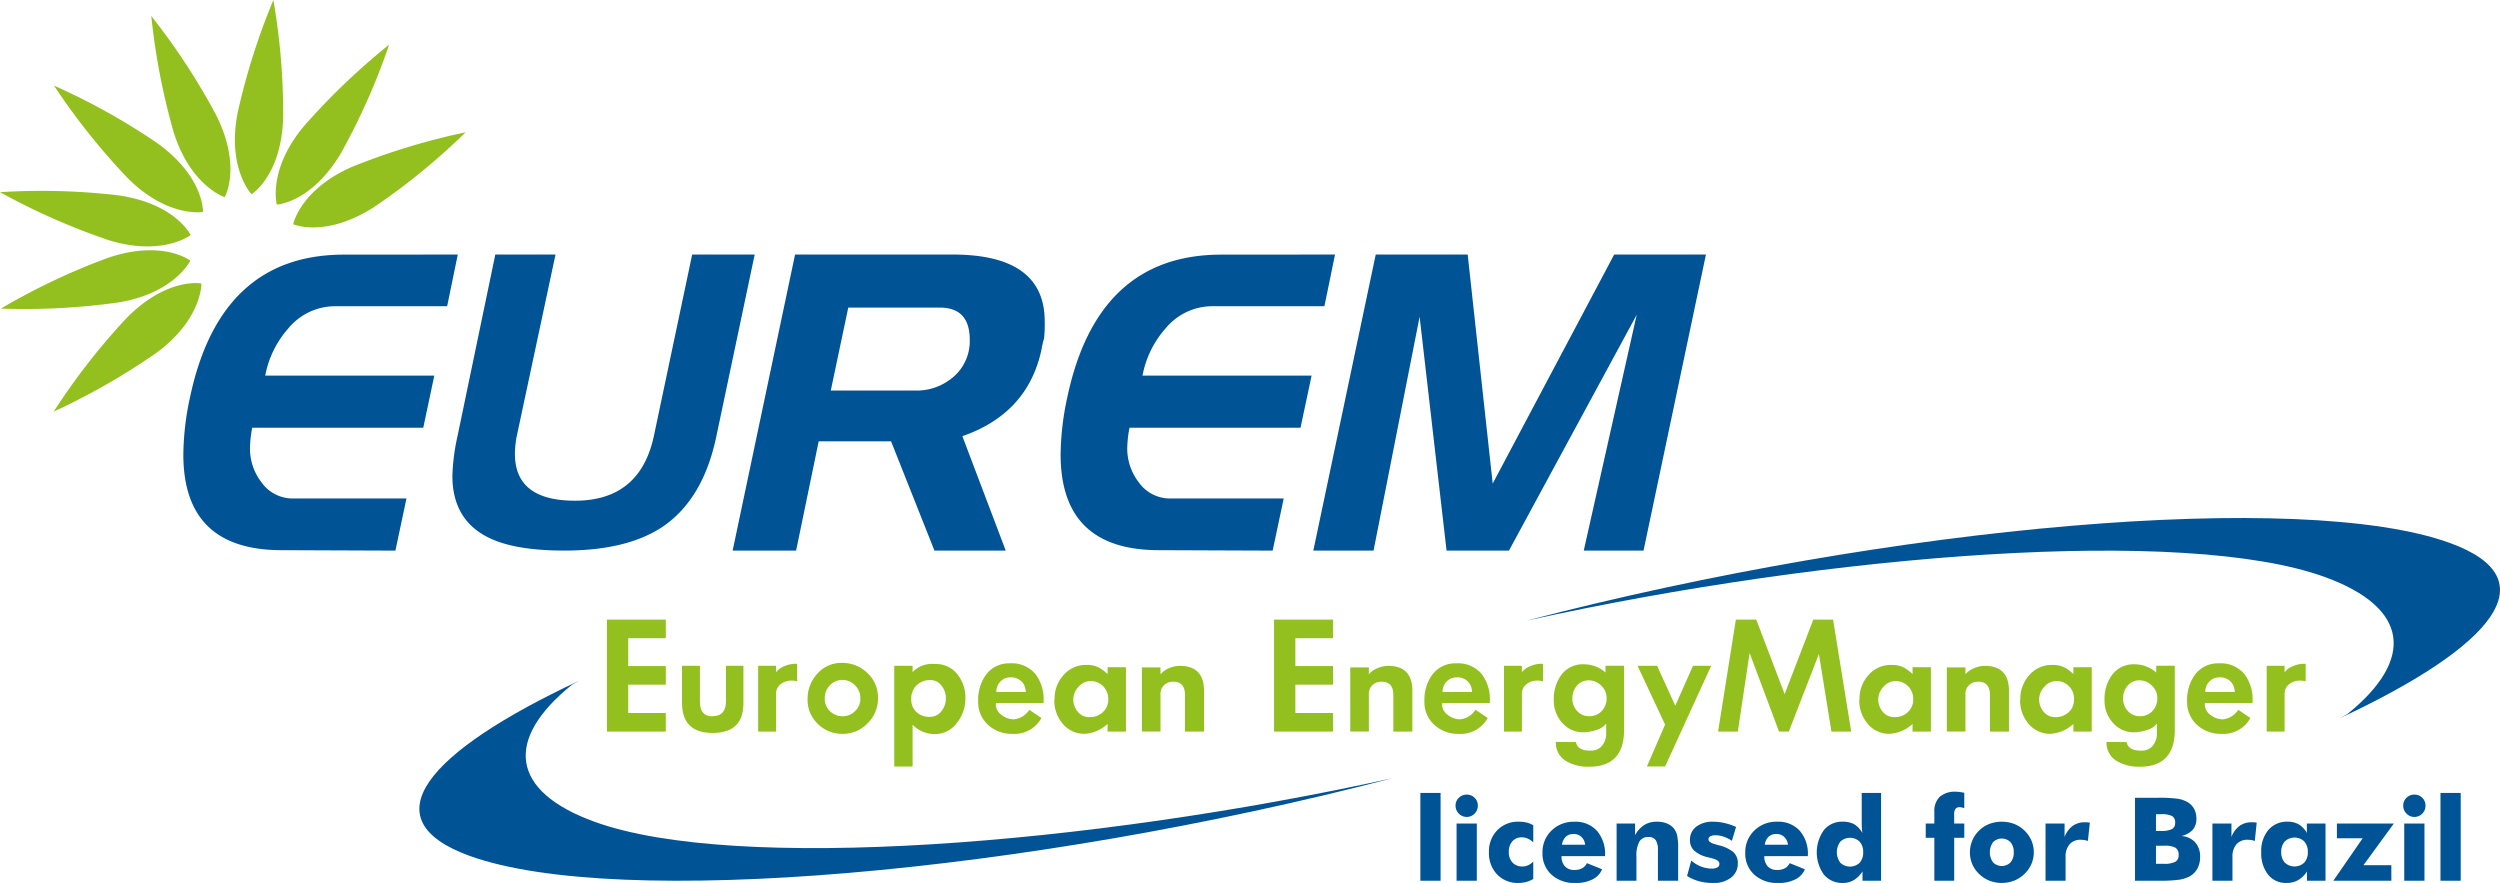 <svg id="Layer_1" data-name="Layer 1" xmlns="http://www.w3.org/2000/svg" viewBox="0 0 294 103.836">
  <defs>
    <style>
      .cls-1 {
        fill: #005496;
      }

      .cls-2 {
        fill: #93c01f;
      }
    </style>
  </defs>
  <title>Logo Eurem</title>
  <g>
    <path class="cls-1" d="M163.791,91.507c-36.1,7.965-77.425,11.074-93.824,5.151-9.983-3.605-10.669-9.7-2.706-16.132l.876-.486C50.1,88.481,43.418,96.382,55.245,100.657c17.3,6.248,65.3,2.133,108.546-9.15Z"/>
    <path class="cls-1" d="M179.53,72.989c36.1-7.965,77.425-11.074,93.824-5.151,9.981,3.607,10.67,9.7,2.7,16.132l-.876.487c18.035-8.44,24.721-16.344,12.892-20.618-17.294-6.248-65.3-2.133-108.544,9.15Z"/>
    <g>
      <path class="cls-1" d="M53.835,29.934l-1.25,6.078H39.364A7.139,7.139,0,0,0,33.9,38.626a11.555,11.555,0,0,0-2.706,5.543H51.076l-1.3,6.131H29.659a14.125,14.125,0,0,0-.261,2.316,6.476,6.476,0,0,0,1.355,4.106,4.482,4.482,0,0,0,3.7,1.9H47.8l-1.3,6.131L33.117,64.7q-11.556,0-11.556-11.256a32.908,32.908,0,0,1,.781-6.7q3.539-16.8,18.115-16.8Z"/>
      <path class="cls-1" d="M88.752,29.934,84.223,51.407q-1.509,7.115-6.039,10.359-4.216,2.983-11.816,2.982-5.83,0-8.9-1.519Q53.2,61.137,53.2,55.953a24.56,24.56,0,0,1,.625-4.764l4.424-21.255h7.08L60.815,51.083a10.926,10.926,0,0,0-.259,2.3q0,5.5,7.062,5.5,7.685,0,9.295-7.691L81.4,29.934Z"/>
      <path class="cls-1" d="M122.474,41.138q-1.612,7.487-9.3,10.156l5.1,13.454h-8.383L104.79,51.9H96.278L93.623,64.748H86.159L93.5,29.934h18.531q10.826,0,10.827,7.853a16.388,16.388,0,0,1-.071,1.989A10.822,10.822,0,0,0,122.474,41.138Zm-8.432-1.189q0-3.776-3.532-3.777H99.757L97.7,45.929h9.941a6.575,6.575,0,0,0,4.111-1.311A5.549,5.549,0,0,0,114.042,39.949Z"/>
      <path class="cls-1" d="M157,29.934l-1.25,6.078H142.532a7.139,7.139,0,0,0-5.466,2.614,11.555,11.555,0,0,0-2.707,5.543h19.884l-1.3,6.131H132.827a14.125,14.125,0,0,0-.261,2.316,6.476,6.476,0,0,0,1.355,4.106,4.483,4.483,0,0,0,3.7,1.9h13.343l-1.3,6.131L136.285,64.7q-11.556,0-11.556-11.256a32.9,32.9,0,0,1,.781-6.7q3.539-16.8,18.115-16.8Z"/>
      <path class="cls-1" d="M200.619,29.934l-7.34,34.814h-7.03l6.229-27.735L177.454,64.748h-7.338l-3.169-27.5-5.416,27.5h-7.083l7.339-34.814H172.6l2.942,26.93,14.285-26.93Z"/>
    </g>
    <path class="cls-2" d="M41.452,19.6c-6.118,2.649-6.976,6.766-6.976,6.766s3.739,1.671,9.507-2.011A77.717,77.717,0,0,0,54.76,15.558,79.229,79.229,0,0,0,41.452,19.6ZM12.72,28.223c6.364,1.986,9.7-.576,9.7-.576s-1.743-3.7-8.519-4.678A77.7,77.7,0,0,0,0,22.6,79.338,79.338,0,0,0,12.72,28.223Zm11.153-3.3s.173-4.09-5.378-8.094A77.777,77.777,0,0,0,6.344,10.063,79.273,79.273,0,0,0,15.01,20.941C19.728,25.649,23.873,24.926,23.873,24.926Zm2.552-1.741s2.051-3.544-1.013-9.663a77.778,77.778,0,0,0-7.62-11.636,79.131,79.131,0,0,0,2.629,13.658C22.419,21.9,26.425,23.185,26.425,23.185Zm-4.048,7.469s-3.229-2.518-9.711-.32A77.874,77.874,0,0,0,.1,36.292a79.085,79.085,0,0,0,13.888-.735C20.559,34.449,22.377,30.654,22.377,30.654ZM32.147,0a79.226,79.226,0,0,0-4.2,13.262c-1.276,6.541,1.636,9.577,1.636,9.577S33.078,20.7,33.3,13.862A77.711,77.711,0,0,0,32.147,0ZM45.762,5.253A79.06,79.06,0,0,0,35.714,14.87c-4.26,5.126-3.162,9.187-3.162,9.187s4.089-.2,7.569-6.089A77.775,77.775,0,0,0,45.762,5.253Zm-30.9,32.17A77.621,77.621,0,0,0,6.321,48.4,79.255,79.255,0,0,0,18.4,41.49c5.371-3.944,5.29-8.15,5.29-8.15S19.669,32.545,14.866,37.423Z"/>
    <g>
      <path class="cls-2" d="M78.3,86.034H71.374V72.865H78.3v2.186H73.88V78.33H78.3v2.186H73.88v3.332H78.3Z"/>
      <path class="cls-2" d="M87.427,82.718q0,3.476-3.623,3.476-3.6,0-3.6-3.54V78.3h2.106v4.215q0,1.724,1.438,1.724l.063-.022q1.564,0,1.564-1.767V78.3h2.053Z"/>
      <path class="cls-2" d="M93.744,80.127a2.366,2.366,0,0,0-.684-.086,1.966,1.966,0,0,0-1.261.427,1.375,1.375,0,0,0-.534,1.131v4.435H89.159V78.3h2.106v.757a2.184,2.184,0,0,1,1-.721,3.25,3.25,0,0,1,1.218-.276h.261Z"/>
      <path class="cls-2" d="M103.255,82.1a4.08,4.08,0,0,1-1.225,2.956A3.966,3.966,0,0,1,99.1,86.3a4.042,4.042,0,0,1-2.93-1.174,3.89,3.89,0,0,1-1.2-2.9,4.318,4.318,0,0,1,1.151-3,3.722,3.722,0,0,1,2.877-1.27,4.2,4.2,0,0,1,3.015,1.195A3.921,3.921,0,0,1,103.255,82.1Zm-2.079.077v-.085a2.068,2.068,0,0,0-.627-1.493,2,2,0,0,0-1.477-.64,1.956,1.956,0,0,0-1.477.64,2.129,2.129,0,0,0-.605,1.514,2.037,2.037,0,0,0,.605,1.514,2.075,2.075,0,0,0,1.519.6,1.989,1.989,0,0,0,1.445-.608A1.954,1.954,0,0,0,101.176,82.174Z"/>
      <path class="cls-2" d="M113.529,82.113a4.515,4.515,0,0,1-.961,2.852,3.168,3.168,0,0,1-2.6,1.362,3.624,3.624,0,0,1-2.647-1.1v4.916h-2.159V78.3h2.159v.736a3.153,3.153,0,0,1,2.561-.949h.128a3.162,3.162,0,0,1,2.6,1.235A4.332,4.332,0,0,1,113.529,82.113Zm-2.292-.006a2.342,2.342,0,0,0-.513-1.469,1.582,1.582,0,0,0-1.3-.66,2.235,2.235,0,0,0-1.634.617,2.167,2.167,0,0,0-.63,1.619,1.985,1.985,0,0,0,.609,1.513,2.164,2.164,0,0,0,1.548.575,1.7,1.7,0,0,0,1.388-.66A2.371,2.371,0,0,0,111.236,82.107Z"/>
      <path class="cls-2" d="M122.731,82.675h-5.6l-.021.149a1.529,1.529,0,0,0,.681,1.259,2.366,2.366,0,0,0,1.447.511,2.471,2.471,0,0,0,1.809-1.12l1.426.963a3.611,3.611,0,0,1-3.412,1.863,4.073,4.073,0,0,1-2.879-1.068,3.616,3.616,0,0,1-1.152-2.778,5.067,5.067,0,0,1,.917-3.1,3.364,3.364,0,0,1,2.836-1.346,3.616,3.616,0,0,1,3.007,1.285,4.953,4.953,0,0,1,.938,3.209Zm-2.09-1.306a2.476,2.476,0,0,0-.213-.842,1.689,1.689,0,0,0-1.621-.864,1.549,1.549,0,0,0-1.173.5,1.7,1.7,0,0,0-.469,1.21Z"/>
      <path class="cls-2" d="M132.412,86.034h-2.159v-.9a4.347,4.347,0,0,1-2.664,1.162,3.251,3.251,0,0,1-2.642-1.219,4.187,4.187,0,0,1-.959-2.8l.027-.063a4.1,4.1,0,0,1,1.064-2.834,3.452,3.452,0,0,1,2.683-1.186h.085a3,3,0,0,1,1.448.345,4.83,4.83,0,0,1,.958.732v-.811h2.159Zm-2.079-3.8a2.1,2.1,0,0,0-.6-1.531,2.022,2.022,0,0,0-1.51-.61,1.841,1.841,0,0,0-1.382.675,2.11,2.11,0,0,0-.617,1.445,2.227,2.227,0,0,0,.531,1.5,1.734,1.734,0,0,0,1.383.621,2.2,2.2,0,0,0,1.563-.588A1.981,1.981,0,0,0,130.332,82.23Z"/>
      <path class="cls-2" d="M141.592,86.034h-2.239V81.726q0-1.557-1.387-1.557a1.492,1.492,0,0,0-1.061.4,1.371,1.371,0,0,0-.431,1.045v4.414h-2.186V78.485h2.186v.81a2.569,2.569,0,0,1,1.017-.716,3.226,3.226,0,0,1,1.253-.275q2.826,0,2.848,2.9Z"/>
      <path class="cls-2" d="M156.76,86.034h-6.931V72.865h6.931v2.186h-4.425V78.33h4.425v2.186h-4.425v3.332h4.425Z"/>
      <path class="cls-2" d="M166.095,86.034h-2.239V81.726q0-1.557-1.387-1.557a1.491,1.491,0,0,0-1.061.4,1.371,1.371,0,0,0-.431,1.045v4.414h-2.186V78.485h2.186v.81a2.57,2.57,0,0,1,1.017-.716,3.225,3.225,0,0,1,1.253-.275q2.826,0,2.848,2.9Z"/>
      <path class="cls-2" d="M175.211,82.675h-5.6l-.022.149a1.527,1.527,0,0,0,.681,1.259,2.364,2.364,0,0,0,1.447.511,2.47,2.47,0,0,0,1.809-1.12l1.426.963a3.611,3.611,0,0,1-3.412,1.863,4.075,4.075,0,0,1-2.879-1.068,3.615,3.615,0,0,1-1.151-2.778,5.067,5.067,0,0,1,.917-3.1,3.364,3.364,0,0,1,2.836-1.346,3.617,3.617,0,0,1,3.007,1.285,4.958,4.958,0,0,1,.938,3.209Zm-2.09-1.306a2.466,2.466,0,0,0-.213-.842,1.688,1.688,0,0,0-1.62-.864,1.548,1.548,0,0,0-1.174.5,1.7,1.7,0,0,0-.469,1.21Z"/>
      <path class="cls-2" d="M181.454,80.127a2.368,2.368,0,0,0-.684-.086,1.967,1.967,0,0,0-1.261.427,1.375,1.375,0,0,0-.534,1.131v4.435h-2.106V78.3h2.106v.757a2.184,2.184,0,0,1,1-.721,3.247,3.247,0,0,1,1.217-.276h.262Z"/>
      <path class="cls-2" d="M190.991,85.841q0,4.325-4.11,4.325a5.108,5.108,0,0,1-2.662-.638,2.5,2.5,0,0,1-1.256-2.278l2.365.021q.191,1,1.64,1h.128a1.6,1.6,0,0,0,1.31-.586,2.173,2.173,0,0,0,.479-1.418V85.1a2.237,2.237,0,0,1-1.215.763,4.89,4.89,0,0,1-1.449.255,3.213,3.213,0,0,1-2.536-1.151,3.86,3.86,0,0,1-.959-2.645,4.749,4.749,0,0,1,.851-2.9,3.088,3.088,0,0,1,2.635-1.3,3.817,3.817,0,0,1,2.592.965v-.8h2.186Zm-2.053-3.757a1.967,1.967,0,0,0-.636-1.454,2.034,2.034,0,0,0-1.461-.62,1.756,1.756,0,0,0-1.388.62,2.2,2.2,0,0,0-.541,1.5,2.113,2.113,0,0,0,.561,1.485,1.834,1.834,0,0,0,1.409.61,1.941,1.941,0,0,0,1.483-.61A2.142,2.142,0,0,0,188.939,82.084Z"/>
      <path class="cls-2" d="M201.234,78.3l-5.417,11.836h-2.14l2.137-4.924L192.575,78.3h2.3l2.136,4.687,2.087-4.687Z"/>
      <path class="cls-2" d="M217.7,86.034h-2.322l-1.477-9.12-3.537,9.12h-1.151l-3.459-9.243-1.385,9.243h-2.322l2.09-13.169h2.4l3.336,8.765,3.371-8.765h2.327Z"/>
      <path class="cls-2" d="M227.074,86.034h-2.159v-.9a4.349,4.349,0,0,1-2.664,1.162,3.25,3.25,0,0,1-2.641-1.219,4.185,4.185,0,0,1-.959-2.8l.027-.063a4.1,4.1,0,0,1,1.064-2.834,3.452,3.452,0,0,1,2.683-1.186h.085a3,3,0,0,1,1.448.345,4.84,4.84,0,0,1,.958.732v-.811h2.159Zm-2.079-3.8a2.105,2.105,0,0,0-.6-1.531,2.022,2.022,0,0,0-1.51-.61,1.842,1.842,0,0,0-1.383.675,2.11,2.11,0,0,0-.616,1.445,2.225,2.225,0,0,0,.532,1.5,1.734,1.734,0,0,0,1.383.621,2.2,2.2,0,0,0,1.563-.588A1.981,1.981,0,0,0,224.995,82.23Z"/>
      <path class="cls-2" d="M236.254,86.034h-2.239V81.726q0-1.557-1.386-1.557a1.491,1.491,0,0,0-1.061.4,1.369,1.369,0,0,0-.431,1.045v4.414H228.95V78.485h2.186v.81a2.572,2.572,0,0,1,1.018-.716,3.225,3.225,0,0,1,1.253-.275q2.826,0,2.847,2.9Z"/>
      <path class="cls-2" d="M245.989,86.034H243.83v-.9a4.345,4.345,0,0,1-2.662,1.162,3.25,3.25,0,0,1-2.642-1.219,4.185,4.185,0,0,1-.96-2.8l.027-.063a4.1,4.1,0,0,1,1.065-2.834,3.452,3.452,0,0,1,2.682-1.186h.085a2.994,2.994,0,0,1,1.448.345,4.794,4.794,0,0,1,.958.732v-.811h2.159Zm-2.079-3.8a2.1,2.1,0,0,0-.595-1.531,2.025,2.025,0,0,0-1.511-.61,1.838,1.838,0,0,0-1.381.675,2.112,2.112,0,0,0-.618,1.445,2.234,2.234,0,0,0,.531,1.5,1.736,1.736,0,0,0,1.383.621,2.2,2.2,0,0,0,1.564-.588A1.98,1.98,0,0,0,243.91,82.23Z"/>
      <path class="cls-2" d="M255.757,85.841q0,4.325-4.112,4.325a5.1,5.1,0,0,1-2.661-.638,2.5,2.5,0,0,1-1.258-2.278l2.366.021q.192,1,1.641,1h.127a1.6,1.6,0,0,0,1.311-.586,2.169,2.169,0,0,0,.48-1.418V85.1a2.237,2.237,0,0,1-1.215.763,4.89,4.89,0,0,1-1.45.255,3.214,3.214,0,0,1-2.536-1.151,3.856,3.856,0,0,1-.958-2.645,4.754,4.754,0,0,1,.85-2.9,3.087,3.087,0,0,1,2.634-1.3,3.821,3.821,0,0,1,2.594.965v-.8h2.186ZM253.7,82.084a1.971,1.971,0,0,0-.636-1.454,2.034,2.034,0,0,0-1.461-.62,1.757,1.757,0,0,0-1.388.62,2.2,2.2,0,0,0-.54,1.5,2.109,2.109,0,0,0,.561,1.485,1.831,1.831,0,0,0,1.408.61,1.939,1.939,0,0,0,1.483-.61A2.143,2.143,0,0,0,253.7,82.084Z"/>
      <path class="cls-2" d="M264.905,82.675h-5.6l-.022.149a1.527,1.527,0,0,0,.681,1.259,2.363,2.363,0,0,0,1.446.511,2.47,2.47,0,0,0,1.809-1.12l1.426.963a3.611,3.611,0,0,1-3.412,1.863,4.075,4.075,0,0,1-2.879-1.068,3.615,3.615,0,0,1-1.151-2.778,5.067,5.067,0,0,1,.916-3.1,3.366,3.366,0,0,1,2.837-1.346,3.618,3.618,0,0,1,3.007,1.285,4.958,4.958,0,0,1,.938,3.209Zm-2.091-1.306a2.427,2.427,0,0,0-.213-.842,1.687,1.687,0,0,0-1.619-.864,1.551,1.551,0,0,0-1.175.5,1.7,1.7,0,0,0-.468,1.21Z"/>
      <path class="cls-2" d="M271.148,80.127a2.366,2.366,0,0,0-.685-.086,1.962,1.962,0,0,0-1.26.427,1.375,1.375,0,0,0-.535,1.131v4.435h-2.106V78.3h2.106v.757a2.176,2.176,0,0,1,1-.721,3.258,3.258,0,0,1,1.218-.276h.262Z"/>
    </g>
    <g>
      <path class="cls-1" d="M167.034,103.576V93.246h2.379v10.33Z"/>
      <path class="cls-1" d="M171.173,94.746a1.246,1.246,0,0,1,.383-.92,1.263,1.263,0,0,1,.923-.38,1.278,1.278,0,0,1,.936.373,1.253,1.253,0,0,1,.377.926,1.287,1.287,0,0,1-.383.94,1.261,1.261,0,0,1-.93.386,1.245,1.245,0,0,1-.92-.393A1.283,1.283,0,0,1,171.173,94.746Zm.12,8.83V96.845h2.379v6.731Z"/>
      <path class="cls-1" d="M180.316,99.057a2.6,2.6,0,0,0-.666-.446,1.663,1.663,0,0,0-.673-.14,1.428,1.428,0,0,0-1.123.467,1.829,1.829,0,0,0-.417,1.266,1.724,1.724,0,0,0,.433,1.233,1.524,1.524,0,0,0,1.166.46,1.626,1.626,0,0,0,.676-.143,1.958,1.958,0,0,0,.6-.443v2.059a3.65,3.65,0,0,1-.853.353,3.423,3.423,0,0,1-.88.113,3.34,3.34,0,0,1-2.516-1,3.613,3.613,0,0,1-.963-2.622,3.532,3.532,0,0,1,.983-2.582,3.378,3.378,0,0,1,2.522-1,3.952,3.952,0,0,1,.926.1,2.777,2.777,0,0,1,.78.32Z"/>
      <path class="cls-1" d="M188.753,100.684h-5.118a1.722,1.722,0,0,0,.4,1.2,1.445,1.445,0,0,0,1.113.423,1.869,1.869,0,0,0,.91-.2,1.327,1.327,0,0,0,.563-.6l1.786.72a2.325,2.325,0,0,1-1.133,1.193,4.306,4.306,0,0,1-1.993.42,4.009,4.009,0,0,1-2.822-.976,3.331,3.331,0,0,1-1.063-2.576,3.5,3.5,0,0,1,1.063-2.612,3.689,3.689,0,0,1,2.689-1.04,3.4,3.4,0,0,1,2.639,1.053,4.106,4.106,0,0,1,.966,2.886Zm-2.339-1.34a1.44,1.44,0,0,0-.436-.92,1.28,1.28,0,0,0-.91-.347,1.308,1.308,0,0,0-.923.317,1.644,1.644,0,0,0-.457.95Z"/>
      <path class="cls-1" d="M190.113,103.576V96.845h2.172v1.366a3.292,3.292,0,0,1,1.093-1.2,2.79,2.79,0,0,1,1.486-.38,3.031,3.031,0,0,1,1.163.21,2.057,2.057,0,0,1,.83.6,2.091,2.091,0,0,1,.38.826,6.881,6.881,0,0,1,.113,1.453v3.852h-2.379V99.971a2.041,2.041,0,0,0-.263-1.173.967.967,0,0,0-.843-.367,1.177,1.177,0,0,0-1.08.546,3.49,3.49,0,0,0-.34,1.773v2.826Z"/>
      <path class="cls-1" d="M198.4,103.016l.493-1.813a3.871,3.871,0,0,0,1.143.7,3.434,3.434,0,0,0,1.256.243,1.315,1.315,0,0,0,.68-.143.46.46,0,0,0,.233-.417q0-.447-.94-.666c-.2-.049-.369-.091-.493-.127a3.531,3.531,0,0,1-1.55-.77,1.659,1.659,0,0,1-.483-1.236,1.9,1.9,0,0,1,.736-1.566,3.116,3.116,0,0,1,2-.586,6.014,6.014,0,0,1,1.316.15,7.229,7.229,0,0,1,1.37.463l-.493,1.633a4.086,4.086,0,0,0-.96-.486,2.983,2.983,0,0,0-.973-.167,1.19,1.19,0,0,0-.613.127.406.406,0,0,0-.207.367q0,.36.933.606.214.06.32.087a4.1,4.1,0,0,1,1.716.83,1.728,1.728,0,0,1,.483,1.29,2.037,2.037,0,0,1-.793,1.669,3.254,3.254,0,0,1-2.1.636,6.36,6.36,0,0,1-1.646-.2A5.28,5.28,0,0,1,198.4,103.016Z"/>
      <path class="cls-1" d="M212.6,100.684h-5.118a1.721,1.721,0,0,0,.4,1.2,1.445,1.445,0,0,0,1.113.423,1.869,1.869,0,0,0,.91-.2,1.327,1.327,0,0,0,.563-.6l1.786.72a2.326,2.326,0,0,1-1.133,1.193,4.306,4.306,0,0,1-1.993.42,4.009,4.009,0,0,1-2.822-.976,3.331,3.331,0,0,1-1.063-2.576,3.5,3.5,0,0,1,1.063-2.612A3.689,3.689,0,0,1,209,96.632a3.4,3.4,0,0,1,2.639,1.053,4.106,4.106,0,0,1,.966,2.886Zm-2.339-1.34a1.44,1.44,0,0,0-.437-.92,1.28,1.28,0,0,0-.91-.347,1.308,1.308,0,0,0-.923.317,1.644,1.644,0,0,0-.456.95Z"/>
      <path class="cls-1" d="M221.215,93.246v10.33h-2.186v-1.093a3.246,3.246,0,0,1-1.02,1.016,2.417,2.417,0,0,1-1.26.337,2.823,2.823,0,0,1-2.259-.98,4.506,4.506,0,0,1,0-5.235,2.721,2.721,0,0,1,2.183-.99,2.777,2.777,0,0,1,1.389.307,2.713,2.713,0,0,1,.956,1.026q-.04-.24-.06-.543t-.02-.656V93.246Zm-2.106,6.971a1.762,1.762,0,0,0-.417-1.24,1.647,1.647,0,0,0-2.269,0,2.077,2.077,0,0,0,0,2.482,1.655,1.655,0,0,0,2.273,0A1.762,1.762,0,0,0,219.109,100.217Z"/>
      <path class="cls-1" d="M227.479,103.576V98.524h-1.013V96.845h1.013v-1.38a2.292,2.292,0,0,1,.64-1.766,2.725,2.725,0,0,1,1.913-.593,3.356,3.356,0,0,1,.43.033q.25.033.537.093v1.813a2.2,2.2,0,0,0-.3-.09,1.171,1.171,0,0,0-.25-.03.574.574,0,0,0-.486.2,1.07,1.07,0,0,0-.153.646v1.073H231v1.679h-1.186v5.052Z"/>
      <path class="cls-1" d="M239.175,100.23a3.426,3.426,0,0,1-.283,1.38,3.622,3.622,0,0,1-.823,1.173,3.767,3.767,0,0,1-1.223.786,4.038,4.038,0,0,1-2.886,0,3.627,3.627,0,0,1-1.21-.786,3.463,3.463,0,0,1-.813-1.163,3.593,3.593,0,0,1,2.016-4.728,4.2,4.2,0,0,1,2.909,0,3.709,3.709,0,0,1,2.033,1.953A3.483,3.483,0,0,1,239.175,100.23Zm-2.359,0a1.738,1.738,0,0,0-.38-1.186,1.436,1.436,0,0,0-2.056,0,2.059,2.059,0,0,0,0,2.369,1.452,1.452,0,0,0,2.063,0A1.736,1.736,0,0,0,236.816,100.23Z"/>
      <path class="cls-1" d="M240.554,103.576V96.845h2.239v1.586a2.854,2.854,0,0,1,.946-1.3,2.415,2.415,0,0,1,1.453-.433c.093,0,.187,0,.283.01s.192.017.29.03l-.227,2.159a2.521,2.521,0,0,0-.82-.14,1.692,1.692,0,0,0-1.336.53,2.191,2.191,0,0,0-.47,1.5v2.786Z"/>
      <path class="cls-1" d="M251.077,103.576V93.819h2.672a16.712,16.712,0,0,1,2.309.107,3.508,3.508,0,0,1,1.13.367,2.079,2.079,0,0,1,.823.8,2.327,2.327,0,0,1,.283,1.163,1.954,1.954,0,0,1-.423,1.323,2.667,2.667,0,0,1-1.35.743,2.334,2.334,0,0,1,1.626.73,2.494,2.494,0,0,1,.586,1.736,2.777,2.777,0,0,1-.33,1.373,2.282,2.282,0,0,1-.943.92,3.867,3.867,0,0,1-1.233.38,17.717,17.717,0,0,1-2.4.113Zm2.466-5.858h.533a2.916,2.916,0,0,0,1.353-.217.8.8,0,0,0,.367-.75.854.854,0,0,0-.343-.776,2.71,2.71,0,0,0-1.336-.223h-.573Zm0,3.865h.933a2.758,2.758,0,0,0,1.339-.237.848.848,0,0,0,.393-.79.958.958,0,0,0-.36-.856,2.564,2.564,0,0,0-1.333-.243h-.973Z"/>
      <path class="cls-1" d="M260.18,103.576V96.845h2.239v1.586a2.854,2.854,0,0,1,.946-1.3,2.415,2.415,0,0,1,1.453-.433c.093,0,.187,0,.283.01s.192.017.29.03l-.227,2.159a2.52,2.52,0,0,0-.82-.14,1.692,1.692,0,0,0-1.336.53,2.191,2.191,0,0,0-.47,1.5v2.786Z"/>
      <path class="cls-1" d="M273.482,96.845v6.731H271.3v-1.093a3.123,3.123,0,0,1-1.05,1.026,2.757,2.757,0,0,1-1.37.327,2.643,2.643,0,0,1-2.153-.983,4.031,4.031,0,0,1-.806-2.636,3.847,3.847,0,0,1,.843-2.616,2.855,2.855,0,0,1,2.269-.97,2.54,2.54,0,0,1,1.31.323,2.7,2.7,0,0,1,.943,1V96.845ZM271.4,100.2a1.777,1.777,0,0,0-.42-1.246,1.659,1.659,0,0,0-2.289,0,1.786,1.786,0,0,0-.416,1.25,1.752,1.752,0,0,0,.42,1.24,1.668,1.668,0,0,0,2.286,0A1.752,1.752,0,0,0,271.4,100.2Z"/>
      <path class="cls-1" d="M281.226,103.576H274.4l3.452-5h-3.032V96.845h6.7l-3.579,4.9h3.279Z"/>
      <path class="cls-1" d="M282.619,94.746a1.246,1.246,0,0,1,.383-.92,1.264,1.264,0,0,1,.923-.38,1.277,1.277,0,0,1,.936.373,1.253,1.253,0,0,1,.377.926,1.284,1.284,0,0,1-.383.94,1.261,1.261,0,0,1-.93.386,1.245,1.245,0,0,1-.92-.393A1.286,1.286,0,0,1,282.619,94.746Zm.12,8.83V96.845h2.379v6.731Z"/>
      <path class="cls-1" d="M287,103.576V93.246h2.379v10.33Z"/>
    </g>
  </g>
</svg>
